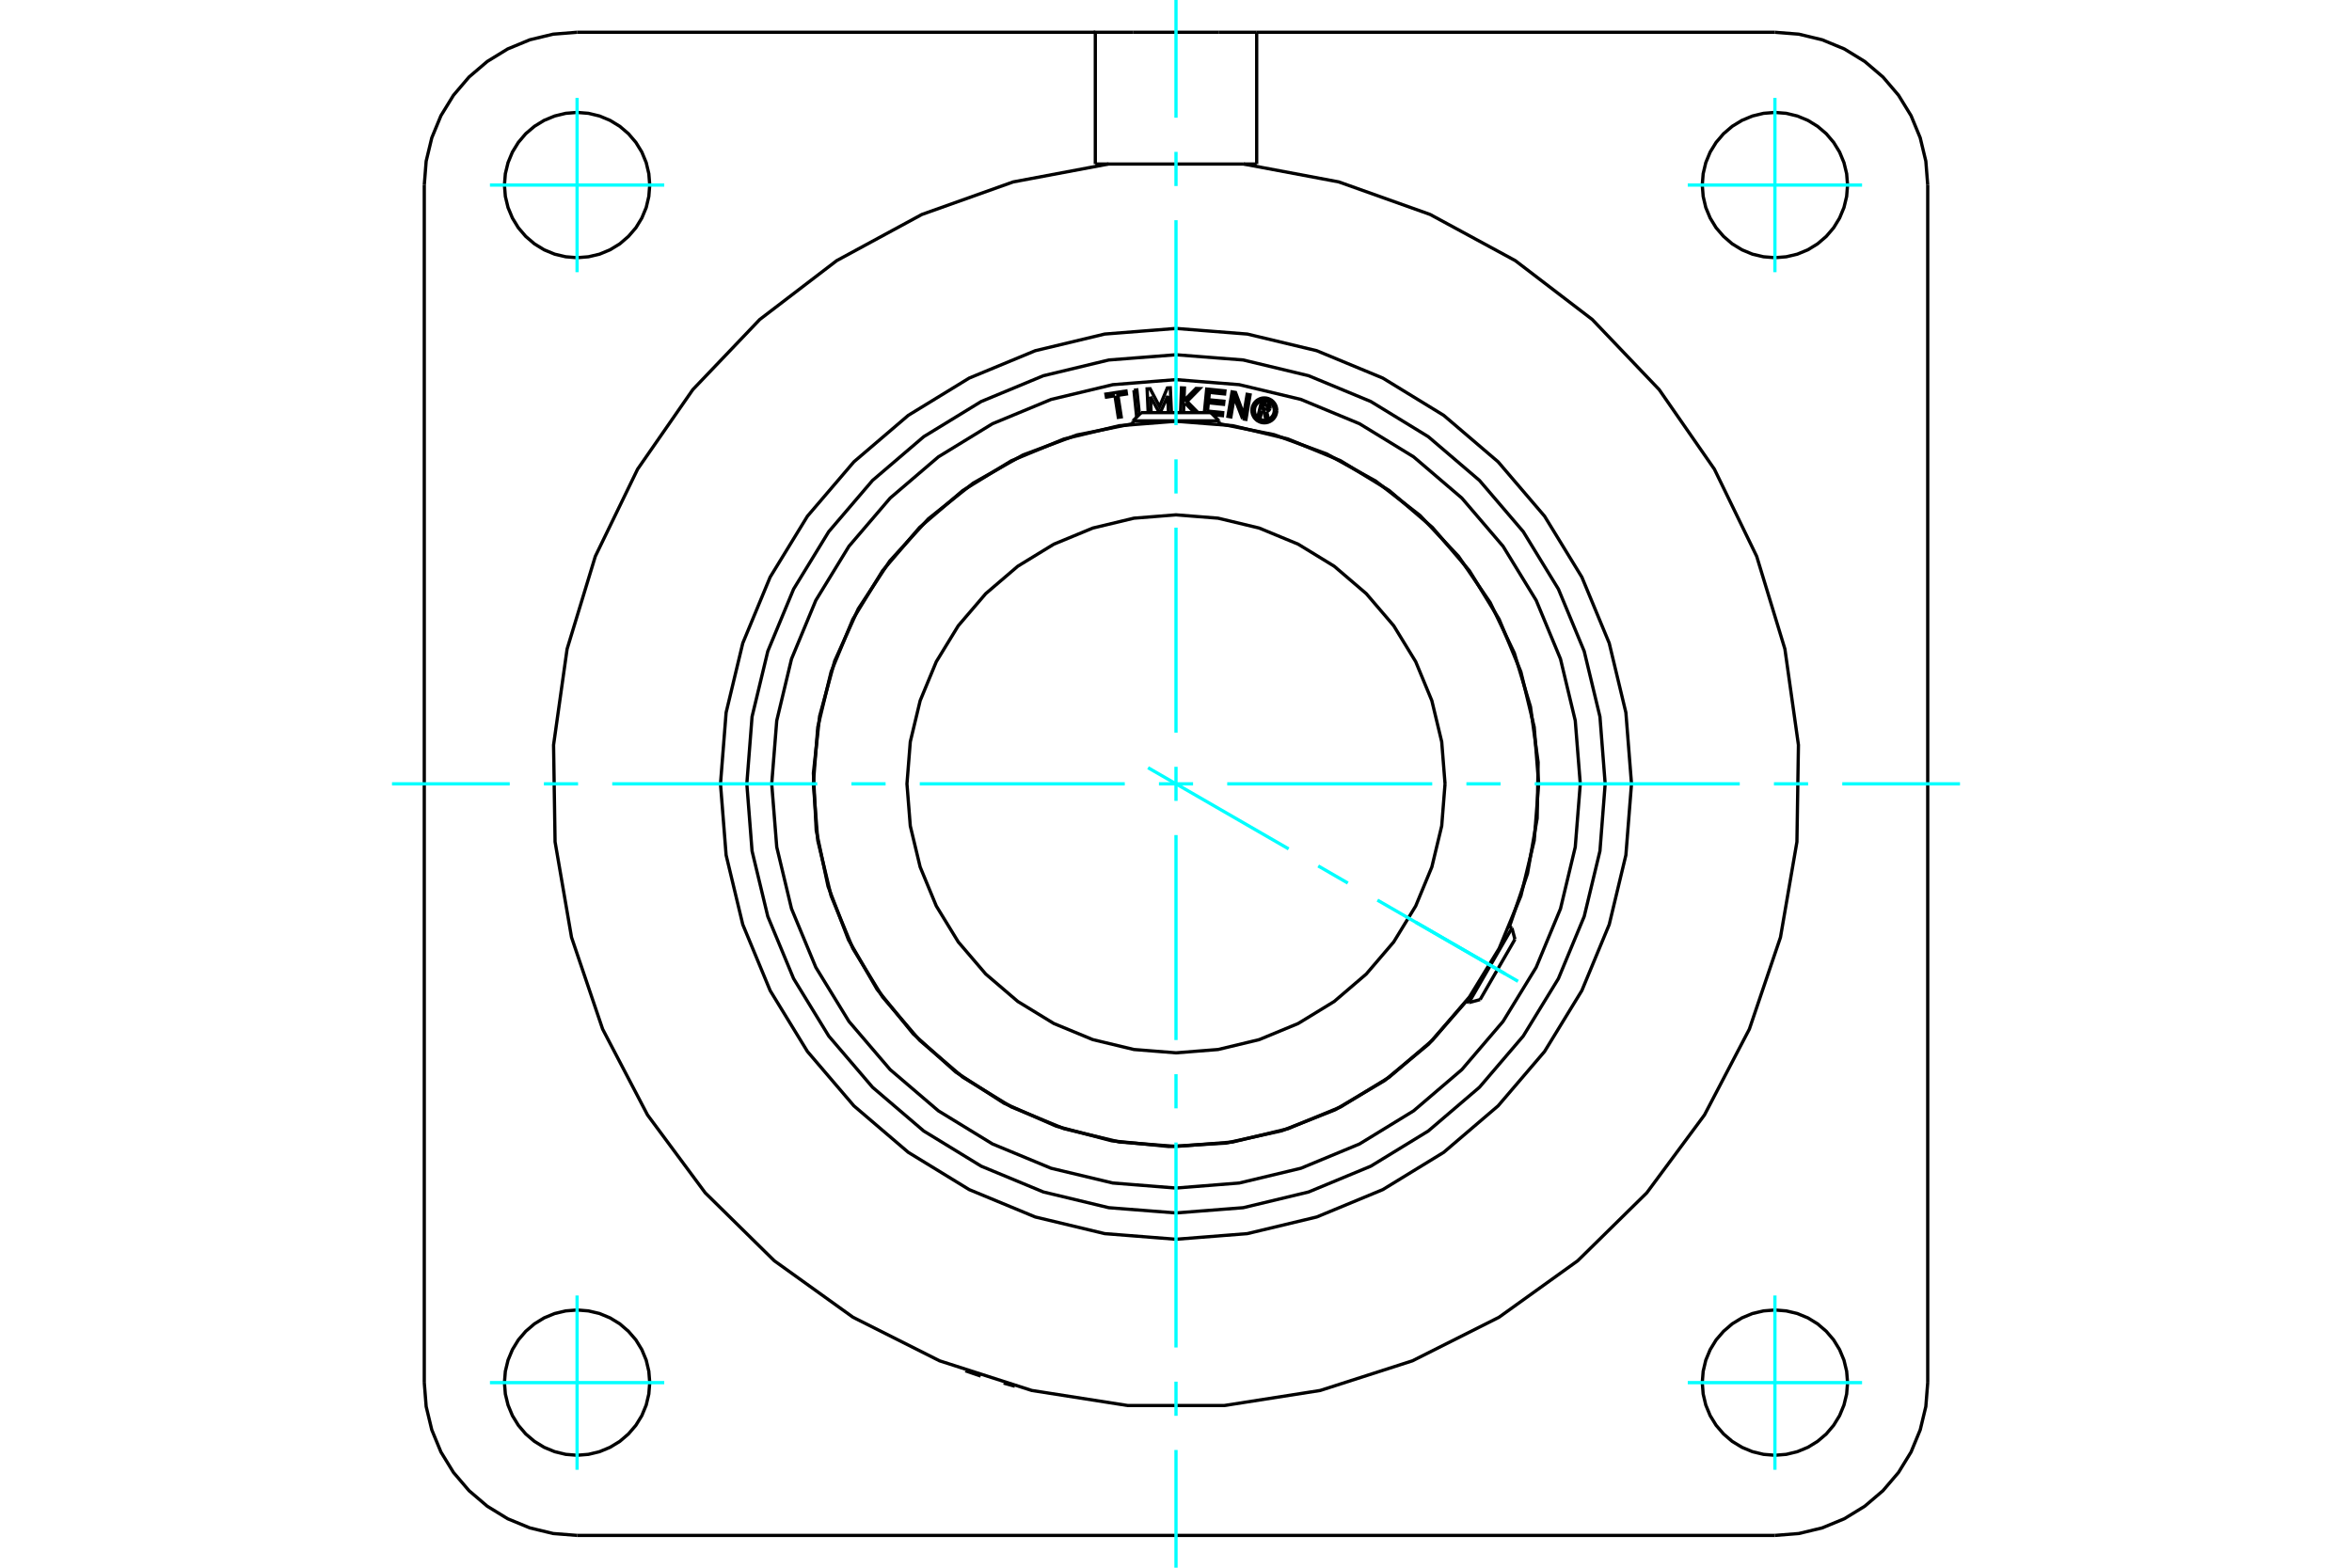 <?xml version="1.0" standalone="no"?>
<!DOCTYPE svg PUBLIC "-//W3C//DTD SVG 1.1//EN"
	"http://www.w3.org/Graphics/SVG/1.1/DTD/svg11.dtd">
<svg xmlns="http://www.w3.org/2000/svg" height="100%" width="100%" viewBox="0 0 36000 24000">
	<rect x="-1800" y="-1200" width="39600" height="26400" style="fill:#FFF"/>
	<g style="fill:none; fill-rule:evenodd" transform="matrix(1 0 0 1 0 0)">
		<g style="fill:none; stroke:#000; stroke-width:50; shape-rendering:geometricPrecision">
			<polyline points="15011,21066 14999,21062 14988,21058 14976,21054 14965,21050 14954,21047 14944,21043 14934,21040 14924,21036 14914,21033 14905,21030 14896,21027 14887,21024 14879,21021 14871,21018 14863,21016 14856,21013 14848,21010 14841,21008 14835,21006 14828,21003 14822,21001 14817,20999 14812,20997 14807,20996 14802,20994 14799,20993 14795,20992 14792,20990 14789,20989 14787,20989 14785,20988 14784,20987 14783,20987 14782,20987 14782,20987"/>
			<polyline points="15530,21221 15530,21221 15530,21220 15529,21220 15528,21220 15527,21220 15525,21219 15523,21219 15521,21218 15518,21217 15516,21217 15513,21216 15509,21215 15505,21214 15501,21213 15497,21212 15493,21210 15488,21209 15483,21208 15477,21206 15472,21205 15466,21203 15460,21201 15454,21200 15447,21198 15440,21196 15434,21194 15427,21192 15419,21190 15412,21188 15405,21186 15397,21184 15389,21182 15380,21179 15372,21177 15363,21174"/>
			<line x1="29506" y1="2833" x2="29506" y2="21167"/>
			<line x1="27167" y1="23506" x2="8833" y2="23506"/>
			<polyline points="16765,2511 16765,494 17341,494"/>
			<line x1="19235" y1="494" x2="19235" y2="2511"/>
			<line x1="18659" y1="494" x2="19235" y2="494"/>
			<line x1="17341" y1="494" x2="18659" y2="494"/>
			<line x1="8833" y1="494" x2="16765" y2="494"/>
			<line x1="19235" y1="494" x2="27167" y2="494"/>
			<line x1="16966" y1="2511" x2="16765" y2="2511"/>
			<polyline points="8833,494 8467,523 8110,609 7771,749 7458,941 7179,1179 6941,1458 6749,1771 6609,2110 6523,2467 6494,2833"/>
			<line x1="6494" y1="21167" x2="6494" y2="2833"/>
			<polyline points="6494,21167 6523,21533 6609,21890 6749,22229 6941,22542 7179,22821 7458,23059 7771,23251 8110,23391 8467,23477 8833,23506"/>
			<polyline points="27167,23506 27533,23477 27890,23391 28229,23251 28542,23059 28821,22821 29059,22542 29251,22229 29391,21890 29477,21533 29506,21167"/>
			<polyline points="29506,2833 29477,2467 29391,2110 29251,1771 29059,1458 28821,1179 28542,941 28229,749 27890,609 27533,523 27167,494"/>
			<line x1="19235" y1="2511" x2="19034" y2="2511"/>
			<polyline points="28279,2833 28265,2659 28224,2490 28157,2328 28066,2180 27953,2047 27820,1934 27672,1843 27510,1776 27341,1735 27167,1721 26993,1735 26823,1776 26662,1843 26513,1934 26381,2047 26267,2180 26176,2328 26109,2490 26069,2659 26055,2833 26069,3007 26109,3177 26176,3338 26267,3487 26381,3619 26513,3733 26662,3824 26823,3891 26993,3931 27167,3945 27341,3931 27510,3891 27672,3824 27820,3733 27953,3619 28066,3487 28157,3338 28224,3177 28265,3007 28279,2833"/>
			<polyline points="28279,21167 28265,20993 28224,20823 28157,20662 28066,20513 27953,20381 27820,20267 27672,20176 27510,20109 27341,20069 27167,20055 26993,20069 26823,20109 26662,20176 26513,20267 26381,20381 26267,20513 26176,20662 26109,20823 26069,20993 26055,21167 26069,21341 26109,21510 26176,21672 26267,21820 26381,21953 26513,22066 26662,22157 26823,22224 26993,22265 27167,22279 27341,22265 27510,22224 27672,22157 27820,22066 27953,21953 28066,21820 28157,21672 28224,21510 28265,21341 28279,21167"/>
			<polyline points="9945,21167 9931,20993 9891,20823 9824,20662 9733,20513 9619,20381 9487,20267 9338,20176 9177,20109 9007,20069 8833,20055 8659,20069 8490,20109 8328,20176 8180,20267 8047,20381 7934,20513 7843,20662 7776,20823 7735,20993 7721,21167 7735,21341 7776,21510 7843,21672 7934,21820 8047,21953 8180,22066 8328,22157 8490,22224 8659,22265 8833,22279 9007,22265 9177,22224 9338,22157 9487,22066 9619,21953 9733,21820 9824,21672 9891,21510 9931,21341 9945,21167"/>
			<polyline points="9945,2833 9931,2659 9891,2490 9824,2328 9733,2180 9619,2047 9487,1934 9338,1843 9177,1776 9007,1735 8833,1721 8659,1735 8490,1776 8328,1843 8180,1934 8047,2047 7934,2180 7843,2328 7776,2490 7735,2659 7721,2833 7735,3007 7776,3177 7843,3338 7934,3487 8047,3619 8180,3733 8328,3824 8490,3891 8659,3931 8833,3945 9007,3931 9177,3891 9338,3824 9487,3733 9619,3619 9733,3487 9824,3338 9891,3177 9931,3007 9945,2833"/>
			<polyline points="19034,2511 16966,2511 15508,2785 14111,3283 12807,3990 11629,4891 10605,5964 9759,7183 9112,8517 8680,9936 8473,11405 8496,12888 8748,14350 9224,15755 9911,17069 10794,18261 11851,19301 13056,20166 14381,20833 15793,21287 17258,21517 18742,21517 20207,21287 21619,20833 22944,20166 24149,19301 25206,18261 26089,17069 26776,15755 27252,14350 27504,12888 27527,11405 27320,9936 26888,8517 26241,7183 25395,5964 24371,4891 23193,3990 21889,3283 20492,2785 19034,2511"/>
			<polyline points="24972,12000 24886,10909 24631,9846 24212,8835 23641,7902 22930,7070 22098,6359 21165,5788 20154,5369 19091,5114 18000,5028 16909,5114 15846,5369 14835,5788 13902,6359 13070,7070 12359,7902 11788,8835 11369,9846 11114,10909 11028,12000 11114,13091 11369,14154 11788,15165 12359,16098 13070,16930 13902,17641 14835,18212 15846,18631 16909,18886 18000,18972 19091,18886 20154,18631 21165,18212 22098,17641 22930,16930 23641,16098 24212,15165 24631,14154 24886,13091 24972,12000"/>
			<polyline points="23551,12000 23483,11132 23279,10285 22946,9480 22491,8737 21925,8075 21263,7509 20520,7054 19715,6721 18868,6517 18000,6449 17132,6517 16285,6721 15480,7054 14737,7509 14075,8075 13509,8737 13054,9480 12721,10285 12517,11132 12449,12000 12517,12868 12721,13715 13054,14520 13509,15263 14075,15925 14737,16491 15480,16946 16285,17279 17132,17483 18000,17551 18868,17483 19715,17279 20520,16946 21263,16491 21925,15925 22491,15263 22946,14520 23279,13715 23483,12868 23551,12000"/>
			<polyline points="22118,12000 22067,11356 21916,10727 21669,10130 21332,9579 20912,9088 20421,8668 19870,8331 19273,8084 18644,7933 18000,7882 17356,7933 16727,8084 16130,8331 15579,8668 15088,9088 14668,9579 14331,10130 14084,10727 13933,11356 13882,12000 13933,12644 14084,13273 14331,13870 14668,14421 15088,14912 15579,15332 16130,15669 16727,15916 17356,16067 18000,16118 18644,16067 19273,15916 19870,15669 20421,15332 20912,14912 21332,14421 21669,13870 21916,13273 22067,12644 22118,12000"/>
			<line x1="22483" y1="15349" x2="23142" y2="14208"/>
			<line x1="23188" y1="14380" x2="22655" y2="15303"/>
			<line x1="18659" y1="6443" x2="17341" y2="6443"/>
			<line x1="17467" y1="6317" x2="18533" y2="6317"/>
			<polyline points="24569,12000 24489,10972 24248,9970 23853,9018 23315,8139 22645,7355 21861,6685 20982,6147 20030,5752 19028,5511 18000,5431 16972,5511 15970,5752 15018,6147 14139,6685 13355,7355 12685,8139 12147,9018 11752,9970 11511,10972 11431,12000 11511,13028 11752,14030 12147,14982 12685,15861 13355,16645 14139,17315 15018,17853 15970,18248 16972,18489 18000,18569 19028,18489 20030,18248 20982,17853 21861,17315 22645,16645 23315,15861 23853,14982 24248,14030 24489,13028 24569,12000"/>
			<polyline points="19314,6287 19293,6381 19256,6372 19306,6155 19387,6174"/>
			<polyline points="19438,6250 19440,6240 19440,6230 19438,6220 19434,6210 19429,6201 19423,6193 19415,6186 19406,6180 19397,6176 19387,6174"/>
			<polyline points="19438,6250 19404,6242 19404,6238 19404,6233 19403,6229 19402,6225 19400,6221 19397,6218 19394,6215 19390,6212 19386,6210 19382,6209 19333,6198 19321,6252 19370,6264 19374,6264 19379,6264 19383,6264 19387,6262 19391,6260 19395,6258 19398,6255 19400,6251 19402,6247 19404,6243 19438,6251"/>
			<polyline points="19387,6299 19397,6296 19407,6292 19416,6286 19424,6279 19430,6270 19435,6261 19438,6251"/>
			<polyline points="19387,6299 19415,6413 19371,6403 19344,6294 19314,6287"/>
			<polyline points="18482,6293 18715,6317 18711,6363 18564,6348"/>
			<polyline points="18434,6317 18470,5956 18749,5984 18744,6031 18511,6007 18500,6120 18733,6143 18728,6190 18495,6166 18482,6293"/>
			<line x1="17609" y1="6073" x2="17619" y2="6317"/>
			<polyline points="17574,6317 17558,5953 17604,5951 17748,6225 17868,5939 17913,5937 17930,6317"/>
			<polyline points="17885,6317 17873,6062 17759,6317"/>
			<line x1="17745" y1="6317" x2="17609" y2="6073"/>
			<polyline points="17066,6059 16935,6079 16927,6033 17235,5986 17242,6032 17111,6052 17162,6382 17117,6389 17066,6059"/>
			<polyline points="17356,5974 17401,5969 17440,6345"/>
			<polyline points="17436,6348 17395,6353 17356,5974"/>
			<polyline points="18142,6173 18120,6196 18115,6317"/>
			<polyline points="18070,6317 18084,5938 18129,5940 18122,6134 18307,5947 18363,5949 18169,6146 18337,6317"/>
			<line x1="18283" y1="6317" x2="18142" y2="6173"/>
			<polyline points="19020,6412 18891,6079 18840,6382 18795,6374 18858,5999 18911,6008 19037,6348 19089,6037 19134,6045 19071,6420 19020,6412"/>
			<polyline points="19543,6283 19540,6253 19533,6224 19522,6196 19506,6171 19487,6148 19464,6128 19439,6113 19411,6101 19382,6094 19352,6092 19322,6094 19293,6101 19266,6113 19240,6128 19218,6148 19198,6171 19183,6196 19171,6224 19164,6253 19162,6283 19164,6312 19171,6341 19183,6369 19198,6395 19218,6417 19240,6437 19266,6452 19293,6464 19322,6471 19352,6473 19382,6471 19411,6464 19439,6452 19464,6437 19487,6417 19506,6395 19522,6369 19533,6341 19540,6312 19543,6283"/>
			<polyline points="19505,6283 19503,6259 19497,6235 19488,6213 19475,6193 19460,6175 19442,6159 19421,6147 19399,6138 19376,6132 19352,6130 19328,6132 19305,6138 19283,6147 19263,6159 19244,6175 19229,6193 19216,6213 19207,6235 19202,6259 19200,6283 19202,6306 19207,6330 19216,6352 19229,6372 19244,6390 19263,6406 19283,6418 19305,6427 19328,6433 19352,6435 19376,6433 19399,6427 19421,6418 19442,6406 19460,6390 19475,6372 19488,6352 19497,6330 19503,6306 19505,6283"/>
			<polyline points="23104,14186 23380,13374 23528,12528 23543,11670 23426,10820 23179,9998 22809,9224 22324,8516 21735,7891 21057,7365 20307,6949 19501,6654 18659,6486"/>
			<polyline points="17341,6486 16482,6659 15660,6964 14897,7395 14211,7941 13619,8588 13137,9320 12776,10119 12545,10965 12450,11836 12493,12712 12674,13569 12987,14388 13425,15147 13978,15828 14630,16413 15367,16889 16169,17242 17017,17465 17889,17552 18764,17500 19620,17311 20436,16990 21191,16544 21866,15986 22445,15327"/>
			<polyline points="24188,12000 24111,11032 23885,10088 23513,9191 23006,8363 22375,7625 21637,6994 20809,6487 19912,6115 18968,5889 18000,5812 17032,5889 16088,6115 15191,6487 14363,6994 13625,7625 12994,8363 12487,9191 12115,10088 11889,11032 11812,12000 11889,12968 12115,13912 12487,14809 12994,15637 13625,16375 14363,17006 15191,17513 16088,17885 17032,18111 18000,18188 18968,18111 19912,17885 20809,17513 21637,17006 22375,16375 23006,15637 23513,14809 23885,13912 24111,12968 24188,12000"/>
			<line x1="23188" y1="14380" x2="23142" y2="14208"/>
			<line x1="22483" y1="15349" x2="22655" y2="15303"/>
			<line x1="23142" y1="14208" x2="23103" y2="14185"/>
			<line x1="22444" y1="15327" x2="22483" y2="15349"/>
			<line x1="17467" y1="6317" x2="17341" y2="6443"/>
			<line x1="18659" y1="6443" x2="18533" y2="6317"/>
			<line x1="17341" y1="6443" x2="17341" y2="6488"/>
			<line x1="18659" y1="6488" x2="18659" y2="6443"/>
		</g>
		<g style="fill:none; stroke:#0FF; stroke-width:50; shape-rendering:geometricPrecision">
			<line x1="18000" y1="24000" x2="18000" y2="22198"/>
			<line x1="18000" y1="21675" x2="18000" y2="21152"/>
			<line x1="18000" y1="20629" x2="18000" y2="17491"/>
			<line x1="18000" y1="16968" x2="18000" y2="16445"/>
			<line x1="18000" y1="15922" x2="18000" y2="12784"/>
			<line x1="18000" y1="12261" x2="18000" y2="11739"/>
			<line x1="18000" y1="11216" x2="18000" y2="8078"/>
			<line x1="18000" y1="7555" x2="18000" y2="7032"/>
			<line x1="18000" y1="6509" x2="18000" y2="3371"/>
			<line x1="18000" y1="2848" x2="18000" y2="2325"/>
			<line x1="18000" y1="1802" x2="18000" y2="0"/>
			<line x1="6000" y1="12000" x2="7802" y2="12000"/>
			<line x1="8325" y1="12000" x2="8848" y2="12000"/>
			<line x1="9371" y1="12000" x2="12509" y2="12000"/>
			<line x1="13032" y1="12000" x2="13555" y2="12000"/>
			<line x1="14078" y1="12000" x2="17216" y2="12000"/>
			<line x1="17739" y1="12000" x2="18261" y2="12000"/>
			<line x1="18784" y1="12000" x2="21922" y2="12000"/>
			<line x1="22445" y1="12000" x2="22968" y2="12000"/>
			<line x1="23491" y1="12000" x2="26629" y2="12000"/>
			<line x1="27152" y1="12000" x2="27675" y2="12000"/>
			<line x1="28198" y1="12000" x2="30000" y2="12000"/>
			<line x1="8833" y1="4167" x2="8833" y2="1499"/>
			<line x1="7499" y1="2833" x2="10167" y2="2833"/>
			<line x1="7499" y1="21167" x2="10167" y2="21167"/>
			<line x1="8833" y1="22501" x2="8833" y2="19833"/>
			<line x1="27167" y1="22501" x2="27167" y2="19833"/>
			<line x1="25833" y1="21167" x2="28501" y2="21167"/>
			<line x1="25833" y1="2833" x2="28501" y2="2833"/>
			<line x1="27167" y1="4167" x2="27167" y2="1499"/>
			<line x1="17572" y1="11753" x2="19724" y2="12996"/>
			<line x1="20177" y1="13257" x2="20630" y2="13519"/>
			<line x1="21083" y1="13780" x2="23235" y2="15023"/>
			<line x1="21666" y1="14117" x2="23036" y2="14907"/>
		</g>
	</g>
</svg>
